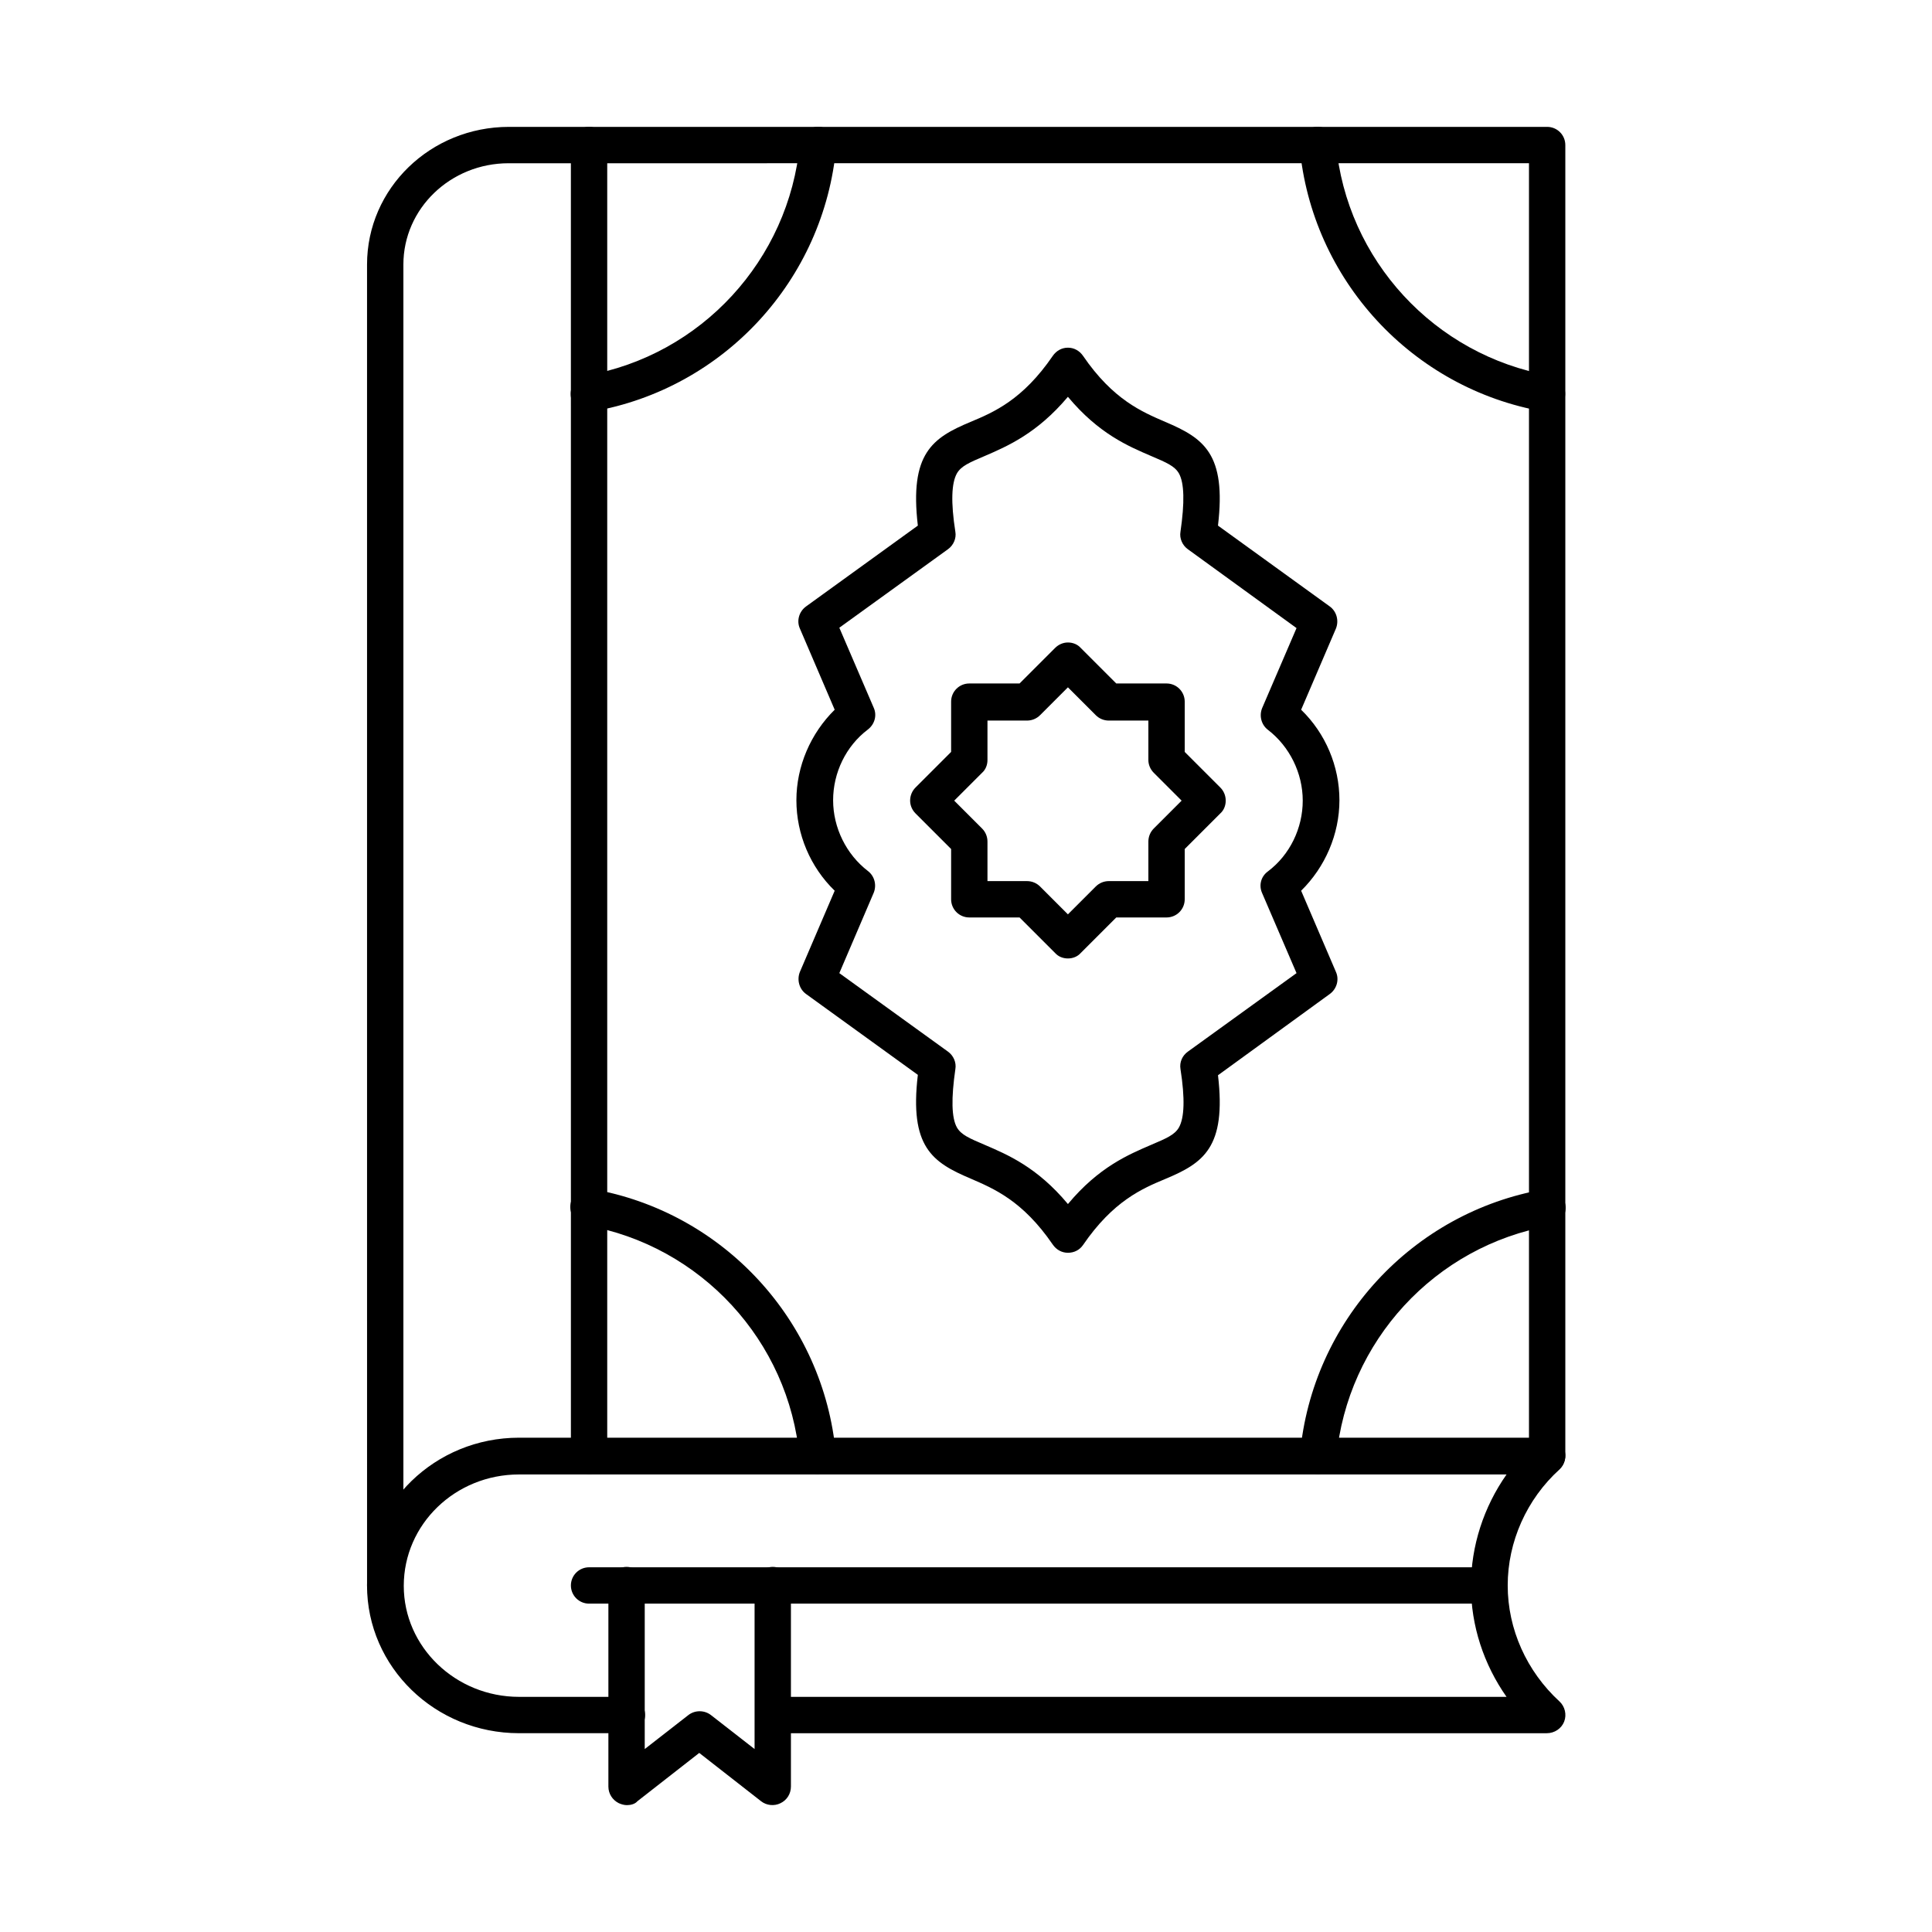 <?xml version="1.0" encoding="UTF-8"?>
<!-- Uploaded to: SVG Repo, www.svgrepo.com, Generator: SVG Repo Mixer Tools -->
<svg fill="#000000" width="800px" height="800px" version="1.1" viewBox="144 144 512 512" xmlns="http://www.w3.org/2000/svg">
 <g fill-rule="evenodd">
  <path d="m246.09 568.98c-2.664 0-4.816-2.152-4.816-4.816l-0.004-350.05c0-20.195 16.812-36.492 37.621-36.492h275.12c2.664 0 4.816 2.152 4.816 4.816v347.29c0 2.664-2.152 4.816-4.816 4.816-2.664 0-4.816-2.152-4.816-4.816v-342.47l-270.41 0.004c-15.375 0-27.883 11.992-27.883 26.855v349.95c0.004 2.769-2.148 4.922-4.812 4.922z"/>
  <path d="m553.91 603.32h-204.91c-2.664 0-4.816-2.152-4.816-4.816s2.152-4.816 4.816-4.816h194.25c-6.047-8.609-9.43-18.859-9.43-29.418s3.383-20.91 9.43-29.52l-261.7-0.004c-16.914 0-30.547 13.223-30.547 29.52 0 16.195 13.734 29.418 30.547 29.418h28.598c2.664 0 4.816 2.152 4.816 4.816 0 2.664-2.152 4.816-4.816 4.816h-28.598c-22.242 0-40.285-17.527-40.285-39.156s18.039-39.156 40.285-39.156h272.46c2.051 0 3.793 1.23 4.512 3.074s0.203 3.996-1.23 5.332c-8.711 7.894-13.734 19.168-13.734 30.75s5.023 22.758 13.734 30.75c1.434 1.332 1.949 3.484 1.23 5.332-0.719 1.848-2.562 3.078-4.613 3.078z"/>
  <path d="m300.11 534.64c-2.664 0-4.816-2.152-4.816-4.816l-0.004-347.39c0-2.664 2.152-4.816 4.816-4.816 2.664 0 4.816 2.152 4.816 4.816v347.29c0.004 2.766-2.148 4.918-4.812 4.918z"/>
  <path d="m366.43 401.89 28.805 20.809c1.434 1.023 2.254 2.871 1.949 4.613-1.129 7.789-1.023 12.914 0.41 15.477 1.129 1.949 3.281 2.871 7.379 4.613 5.945 2.562 13.84 5.844 22.039 15.684 8.199-9.84 16.094-13.121 22.039-15.684 4.102-1.742 6.254-2.664 7.379-4.613 1.434-2.562 1.641-7.586 0.41-15.477-0.309-1.844 0.512-3.586 1.949-4.613l28.805-20.809-9.121-21.219c-0.922-2.051-0.309-4.406 1.539-5.742 5.844-4.406 9.227-11.48 9.227-18.758 0-7.277-3.484-14.352-9.227-18.758-1.742-1.332-2.359-3.691-1.539-5.742l9.121-21.219-28.809-20.906c-1.434-1.023-2.254-2.871-1.949-4.613 1.129-7.789 1.023-12.914-0.41-15.477-1.129-1.949-3.281-2.871-7.379-4.613-5.945-2.562-13.84-5.844-22.039-15.684-8.199 9.738-16.094 13.121-22.039 15.684-4.102 1.742-6.254 2.664-7.379 4.613-1.434 2.562-1.641 7.586-0.41 15.477 0.309 1.742-0.512 3.586-1.949 4.613l-28.801 20.809 9.121 21.219c0.922 2.051 0.203 4.406-1.539 5.742-5.844 4.406-9.227 11.48-9.227 18.758s3.484 14.352 9.227 18.758c1.742 1.332 2.359 3.691 1.539 5.742zm60.578 74.109c-1.641 0-3.074-0.82-3.996-2.152-7.996-11.684-15.684-14.863-21.832-17.527-10.148-4.305-16.195-8.406-13.941-27.473l-29.625-21.422c-1.844-1.332-2.461-3.793-1.641-5.844l9.227-21.527c-6.457-6.254-10.148-14.965-10.148-23.984s3.793-17.734 10.148-23.984l-9.227-21.527c-0.922-2.051-0.203-4.512 1.641-5.844l29.625-21.422c-2.254-19.168 3.894-23.27 13.941-27.473 6.148-2.562 13.84-5.844 21.832-17.527 0.922-1.332 2.359-2.152 3.996-2.152 1.641 0 3.074 0.82 3.996 2.152 7.996 11.684 15.684 14.863 21.832 17.527 10.148 4.305 16.195 8.406 13.941 27.473l29.625 21.422c1.844 1.332 2.461 3.793 1.641 5.844l-9.227 21.527c6.457 6.254 10.148 14.965 10.148 23.984s-3.793 17.734-10.148 23.984l9.227 21.527c0.922 2.051 0.203 4.512-1.641 5.844l-29.621 21.527c2.254 19.168-3.894 23.27-13.941 27.473-6.148 2.562-13.84 5.844-21.832 17.527-0.926 1.332-2.359 2.047-4 2.047z"/>
  <path d="m300.11 253.16c-2.359 0-4.406-1.641-4.816-3.996-0.41-2.664 1.332-5.125 3.996-5.637 30.547-5.332 53.816-30.648 56.684-61.504 0.203-2.664 2.562-4.613 5.227-4.406 2.664 0.203 4.613 2.562 4.406 5.227-3.176 35.262-29.727 64.168-64.68 70.215-0.305 0.102-0.613 0.102-0.816 0.102z"/>
  <path d="m553.91 253.16c-0.309 0-0.512 0-0.82-0.102-34.852-6.047-61.504-34.953-64.68-70.215-0.203-2.664 1.742-5.023 4.406-5.227 2.664-0.203 5.023 1.742 5.227 4.406 2.769 30.855 26.137 56.172 56.684 61.504 2.664 0.41 4.406 2.973 3.996 5.637-0.406 2.356-2.457 3.996-4.812 3.996z"/>
  <path d="m360.69 534.64c-2.461 0-4.613-1.949-4.816-4.406-2.769-30.855-26.137-56.172-56.684-61.504-2.664-0.512-4.406-2.973-3.996-5.637 0.41-2.664 2.973-4.406 5.637-3.996 34.852 6.047 61.504 34.953 64.68 70.215 0.203 2.664-1.742 5.023-4.406 5.227-0.105 0.102-0.207 0.102-0.414 0.102z"/>
  <path d="m493.33 534.64h-0.41c-2.664-0.203-4.613-2.562-4.406-5.227 3.176-35.262 29.828-64.168 64.68-70.215 2.664-0.512 5.125 1.332 5.637 3.996 0.512 2.664-1.332 5.125-3.996 5.637-30.547 5.332-53.816 30.648-56.684 61.504-0.207 2.461-2.359 4.305-4.82 4.305z"/>
  <path d="m405.69 377.5h10.457c1.332 0 2.562 0.512 3.484 1.434l7.379 7.379 7.379-7.379c0.922-0.922 2.152-1.434 3.484-1.434h10.457v-10.457c0-1.332 0.512-2.562 1.434-3.484l7.379-7.379-7.379-7.379c-0.922-0.922-1.434-2.152-1.434-3.383v-10.457h-10.457c-1.332 0-2.562-0.512-3.484-1.434l-7.379-7.379-7.379 7.379c-0.922 0.922-2.152 1.434-3.484 1.434h-10.457v10.457c0 1.332-0.512 2.562-1.434 3.383l-7.379 7.379 7.379 7.379c0.922 0.922 1.434 2.152 1.434 3.484zm21.32 20.5c-1.332 0-2.562-0.512-3.383-1.434l-9.43-9.43h-13.324c-2.664 0-4.816-2.152-4.816-4.816v-13.324l-9.43-9.43c-0.922-0.922-1.434-2.152-1.434-3.383 0-1.332 0.512-2.562 1.434-3.484l9.43-9.43v-13.324c0-2.664 2.152-4.816 4.816-4.816h13.324l9.43-9.43c0.922-0.922 2.152-1.434 3.383-1.434 1.332 0 2.562 0.512 3.383 1.434l9.43 9.43h13.324c2.664 0 4.816 2.152 4.816 4.816v13.324l9.43 9.43c0.922 0.922 1.434 2.152 1.434 3.484 0 1.332-0.512 2.562-1.434 3.383l-9.43 9.43v13.324c0 2.664-2.152 4.816-4.816 4.816h-13.324l-9.43 9.43c-0.82 0.922-2.051 1.434-3.383 1.434z"/>
  <path d="m538.64 568.98h-238.53c-2.664 0-4.816-2.152-4.816-4.816 0-2.664 2.152-4.816 4.816-4.816h238.53c2.664 0 4.816 2.152 4.816 4.816 0 2.664-2.152 4.816-4.816 4.816z"/>
  <path d="m310.15 622.38c-0.719 0-1.434-0.203-2.152-0.512-1.641-0.82-2.769-2.461-2.769-4.406v-53.406c0-2.664 2.152-4.816 4.816-4.816s4.816 2.152 4.816 4.816v43.461l11.582-9.02c1.742-1.332 4.203-1.332 5.945 0l11.582 9.02v-43.461c0-2.664 2.152-4.816 4.816-4.816 2.664 0 4.816 2.152 4.816 4.816v53.406c0 1.844-1.023 3.586-2.769 4.406-1.641 0.82-3.691 0.613-5.125-0.512l-16.402-12.812-16.402 12.812c-0.602 0.715-1.727 1.023-2.754 1.023z"/>
 </g>
</svg>